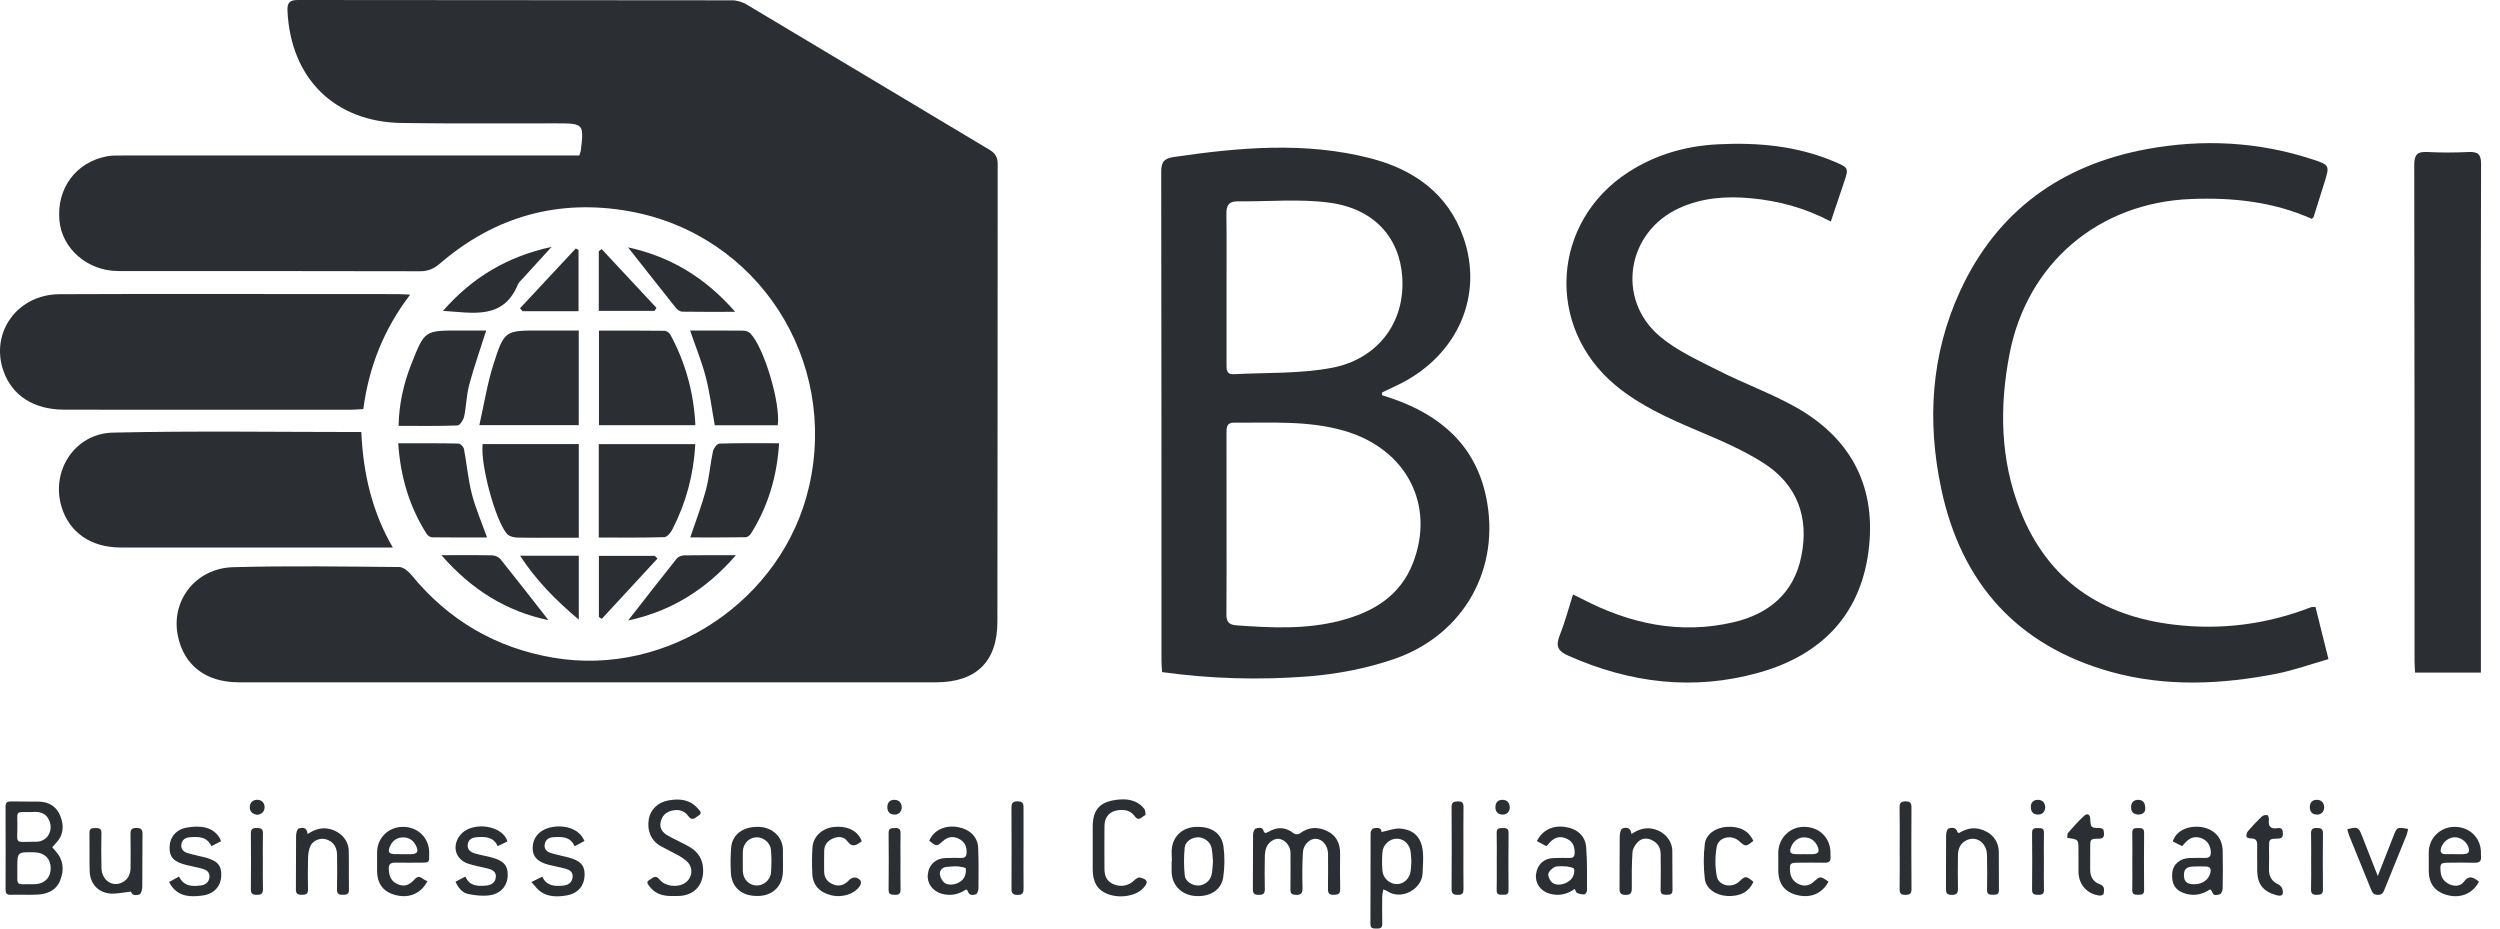 <?xml version="1.0" encoding="UTF-8"?>
<svg width="70px" height="26px" viewBox="0 0 70 26" version="1.1" xmlns="http://www.w3.org/2000/svg" xmlns:xlink="http://www.w3.org/1999/xlink">
    <title>l-BSCI</title>
    <g id="RSE" stroke="none" stroke-width="1" fill="none" fill-rule="evenodd">
        <g id="07-desktop-page-rse-creaprim" transform="translate(-489, -2883)" fill="#2B2F33">
            <g id="bloc-engagements" transform="translate(220, 2281)">
                <g id="l-BSCI" transform="translate(269, 602)">
                    <path d="M16.219,4.353 C16.243,4.282 16.258,4.253 16.262,4.223 C16.353,3.465 16.343,3.455 15.586,3.454 C14.14,3.452 12.695,3.465 11.249,3.444 C9.371,3.416 8.142,2.196 8.05,0.315 C8.039,0.085 8.097,-0 8.339,-4.54747351e-13 C12.394,0.006 16.448,0.003 20.503,0.009 C20.64,0.009 20.793,0.058 20.911,0.129 C23.177,1.48 25.437,2.839 27.702,4.191 C27.865,4.288 27.935,4.396 27.935,4.589 C27.93,8.864 27.936,13.138 27.927,17.413 C27.925,18.532 27.327,19.105 26.204,19.105 C19.698,19.107 13.192,19.107 6.686,19.105 C5.765,19.105 5.148,18.629 4.98,17.803 C4.779,16.822 5.474,15.909 6.531,15.881 C8.08,15.839 9.632,15.863 11.182,15.877 C11.297,15.878 11.438,15.999 11.522,16.102 C12.561,17.37 13.887,18.144 15.501,18.417 C18.704,18.959 21.916,16.808 22.651,13.635 C23.476,10.075 21.225,6.573 17.642,5.919 C15.656,5.557 13.862,6.051 12.321,7.377 C12.152,7.522 11.992,7.595 11.764,7.595 C8.946,7.587 6.128,7.591 3.31,7.589 C2.451,7.588 1.731,6.962 1.663,6.167 C1.587,5.277 2.115,4.553 2.98,4.379 C3.132,4.348 3.293,4.354 3.449,4.354 C7.577,4.353 11.705,4.353 15.832,4.353 L16.219,4.353 Z" id="Fill-1"></path>
                    <path d="M34.343,8.062 C34.343,8.773 34.342,9.484 34.343,10.196 C34.343,10.334 34.335,10.489 34.539,10.478 C35.465,10.428 36.41,10.47 37.312,10.295 C38.498,10.066 39.35,9.109 39.263,7.759 C39.192,6.662 38.484,5.84 37.212,5.673 C36.372,5.563 35.507,5.647 34.653,5.638 C34.402,5.635 34.336,5.759 34.339,5.99 C34.349,6.681 34.342,7.371 34.343,8.062 M34.343,14.678 C34.343,15.516 34.346,16.353 34.34,17.191 C34.339,17.391 34.39,17.493 34.615,17.509 C35.587,17.58 36.557,17.628 37.514,17.382 C38.437,17.144 39.203,16.698 39.566,15.757 C40.193,14.129 39.374,12.566 37.642,12.063 C36.63,11.769 35.59,11.843 34.557,11.834 C34.335,11.832 34.342,11.983 34.342,12.135 C34.342,12.982 34.342,13.83 34.343,14.678 M38.694,11.064 C38.79,11.096 38.887,11.127 38.983,11.16 C40.327,11.625 41.303,12.459 41.608,13.901 C42.034,15.911 40.994,17.781 39.026,18.456 C38.254,18.72 37.424,18.878 36.609,18.941 C35.264,19.044 33.912,19.009 32.538,18.819 C32.532,18.703 32.521,18.592 32.521,18.481 C32.52,13.924 32.523,9.366 32.514,4.809 C32.513,4.528 32.601,4.434 32.873,4.395 C34.705,4.127 36.542,3.963 38.359,4.428 C39.567,4.737 40.542,5.408 40.976,6.649 C41.542,8.264 40.825,9.917 39.232,10.733 C39.058,10.823 38.879,10.902 38.701,10.986 C38.699,11.012 38.697,11.038 38.694,11.064" id="Fill-4"></path>
                    <path d="M51.263,6.203 C50.536,5.818 49.795,5.622 49.017,5.55 C48.328,5.487 47.655,5.537 47.02,5.826 C45.544,6.497 45.241,8.384 46.483,9.424 C46.962,9.826 47.561,10.094 48.127,10.381 C48.825,10.736 49.568,11.005 50.252,11.384 C51.773,12.227 52.512,13.54 52.336,15.283 C52.146,17.166 51.037,18.329 49.257,18.831 C47.425,19.349 45.635,19.128 43.903,18.355 C43.632,18.234 43.551,18.096 43.666,17.807 C43.813,17.44 43.914,17.055 44.045,16.645 C44.142,16.693 44.222,16.731 44.3,16.771 C45.641,17.47 47.051,17.772 48.545,17.421 C49.524,17.191 50.224,16.614 50.435,15.587 C50.663,14.48 50.32,13.558 49.359,12.952 C48.79,12.592 48.158,12.323 47.534,12.059 C46.721,11.715 45.921,11.359 45.236,10.79 C43.262,9.15 43.438,6.213 45.596,4.819 C46.361,4.325 47.21,4.084 48.114,4.04 C49.221,3.985 50.31,4.084 51.345,4.519 C51.77,4.698 51.769,4.701 51.626,5.124 C51.509,5.47 51.393,5.816 51.263,6.203" id="Fill-6"></path>
                    <path d="M64.729,6.127 C63.65,5.647 62.52,5.527 61.355,5.572 C58.767,5.671 56.759,7.363 56.267,9.911 C55.98,11.395 56.005,12.87 56.566,14.295 C57.337,16.252 58.837,17.251 60.886,17.492 C62.198,17.646 63.471,17.482 64.704,17.004 C64.731,16.993 64.764,16.999 64.833,16.994 C64.947,17.452 65.062,17.912 65.197,18.455 C64.705,18.596 64.226,18.769 63.733,18.866 C62.188,19.167 60.635,19.238 59.102,18.811 C56.481,18.08 54.917,16.327 54.357,13.697 C53.953,11.803 54.064,9.924 54.887,8.141 C55.922,5.899 57.72,4.615 60.117,4.174 C61.67,3.888 63.22,3.964 64.734,4.457 C65.237,4.621 65.234,4.631 65.08,5.124 C64.98,5.443 64.88,5.761 64.78,6.079 C64.777,6.087 64.765,6.093 64.729,6.127" id="Fill-8"></path>
                    <path d="M11.485,8.25 C10.743,9.22 10.329,10.277 10.173,11.453 C10.05,11.46 9.948,11.472 9.845,11.472 C7.164,11.473 4.483,11.475 1.802,11.471 C0.945,11.47 0.339,11.076 0.097,10.389 C-0.281,9.311 0.485,8.244 1.667,8.238 C4.17,8.227 6.674,8.234 9.177,8.234 C9.826,8.234 10.475,8.233 11.125,8.235 C11.226,8.235 11.327,8.243 11.485,8.25" id="Fill-10"></path>
                    <path d="M10.999,15.331 L10.657,15.331 C8.229,15.331 5.8,15.333 3.372,15.33 C2.544,15.329 1.938,14.905 1.723,14.191 C1.42,13.189 2.089,12.137 3.164,12.113 C5.464,12.061 7.767,12.097 10.117,12.097 C10.168,13.228 10.405,14.307 10.999,15.331" id="Fill-12"></path>
                    <path d="M69.465,18.833 L67.622,18.833 C67.616,18.715 67.607,18.614 67.607,18.512 C67.606,13.882 67.609,9.252 67.599,4.623 C67.598,4.326 67.686,4.241 67.969,4.256 C68.355,4.276 68.744,4.274 69.131,4.256 C69.39,4.245 69.472,4.331 69.47,4.594 C69.461,6.605 69.465,8.616 69.465,10.628 L69.465,18.389 L69.465,18.833 Z" id="Fill-14"></path>
                    <path d="M0.893,22.737 C0.442,22.744 0.481,22.682 0.487,23.066 C0.497,23.674 0.363,23.565 1.017,23.568 C1.312,23.569 1.493,23.276 1.388,22.998 C1.29,22.737 1.074,22.721 0.893,22.737 M0.485,24.3 C0.497,24.826 0.391,24.756 0.948,24.757 C1.24,24.758 1.418,24.582 1.419,24.311 C1.419,24.033 1.239,23.866 0.933,23.863 C0.485,23.859 0.485,23.859 0.485,24.3 M1.464,23.722 C1.497,23.762 1.525,23.798 1.555,23.831 C1.778,24.074 1.802,24.352 1.687,24.645 C1.574,24.931 1.33,25.034 1.046,25.049 C0.796,25.061 0.544,25.047 0.293,25.054 C0.181,25.056 0.155,25.007 0.156,24.907 C0.158,24.136 0.159,23.366 0.155,22.595 C0.155,22.483 0.19,22.438 0.306,22.44 C0.562,22.446 0.819,22.442 1.076,22.445 C1.368,22.448 1.583,22.579 1.691,22.852 C1.802,23.133 1.776,23.4 1.549,23.626 C1.521,23.654 1.496,23.685 1.464,23.722" id="Fill-16"></path>
                    <path d="M35.427,23.327 C35.457,23.315 35.491,23.307 35.519,23.29 C35.768,23.144 36.002,23.154 36.231,23.339 C36.265,23.366 36.356,23.367 36.39,23.341 C36.635,23.152 36.897,23.142 37.162,23.27 C37.418,23.393 37.525,23.617 37.523,23.899 C37.52,24.231 37.518,24.564 37.525,24.896 C37.528,25.039 37.457,25.053 37.341,25.055 C37.214,25.057 37.181,25.007 37.183,24.889 C37.189,24.563 37.186,24.236 37.185,23.909 C37.183,23.683 37.035,23.498 36.85,23.486 C36.683,23.474 36.495,23.644 36.482,23.861 C36.461,24.193 36.463,24.526 36.471,24.858 C36.474,25.01 36.429,25.067 36.273,25.055 C36.166,25.048 36.131,25.012 36.132,24.908 C36.137,24.605 36.134,24.302 36.134,23.998 C36.134,23.946 36.136,23.893 36.132,23.841 C36.116,23.669 35.974,23.512 35.816,23.488 C35.684,23.468 35.508,23.583 35.454,23.74 C35.427,23.82 35.416,23.91 35.415,23.997 C35.41,24.294 35.407,24.592 35.415,24.889 C35.419,25.024 35.368,25.057 35.241,25.056 C35.12,25.055 35.079,25.017 35.08,24.894 C35.086,24.381 35.08,23.867 35.086,23.354 C35.087,23.299 35.127,23.205 35.164,23.197 C35.242,23.18 35.357,23.141 35.387,23.284 C35.39,23.298 35.409,23.308 35.427,23.327" id="Fill-18"></path>
                    <path d="M16.205,9.254 L16.205,11.903 L13.422,11.903 C13.555,11.318 13.643,10.744 13.817,10.199 C14.121,9.247 14.143,9.254 15.13,9.254 L16.205,9.254 Z" id="Fill-20"></path>
                    <path d="M13.514,12.433 L16.206,12.433 L16.206,15.056 L15.63,15.056 C15.243,15.056 14.856,15.062 14.469,15.051 C14.376,15.048 14.253,15.015 14.196,14.95 C13.866,14.566 13.446,12.996 13.514,12.433" id="Fill-22"></path>
                    <path d="M19.471,11.906 L16.771,11.906 L16.771,9.257 C17.386,9.257 18,9.254 18.613,9.262 C18.668,9.263 18.746,9.323 18.774,9.377 C19.196,10.16 19.426,10.997 19.471,11.906" id="Fill-24"></path>
                    <path d="M19.469,12.435 C19.419,13.307 19.205,14.086 18.829,14.819 C18.782,14.911 18.681,15.038 18.602,15.04 C17.998,15.059 17.393,15.051 16.765,15.051 L16.765,12.435 L19.469,12.435 Z" id="Fill-26"></path>
                    <path d="M39.518,24.128 C39.512,24.037 39.51,23.95 39.5,23.863 C39.475,23.643 39.317,23.489 39.117,23.483 C38.917,23.478 38.724,23.647 38.708,23.861 C38.694,24.035 38.694,24.211 38.709,24.384 C38.726,24.592 38.911,24.753 39.107,24.755 C39.305,24.757 39.472,24.601 39.499,24.385 C39.509,24.299 39.512,24.212 39.518,24.128 M38.685,23.296 C38.878,23.258 39.048,23.186 39.21,23.2 C39.592,23.234 39.794,23.443 39.838,23.829 C39.861,24.035 39.84,24.246 39.832,24.455 C39.816,24.89 39.244,25.224 38.837,24.949 C38.814,24.933 38.786,24.926 38.733,24.904 C38.721,24.976 38.704,25.034 38.703,25.092 C38.7,25.348 38.697,25.605 38.704,25.861 C38.707,25.989 38.642,26.002 38.541,26 C38.448,25.997 38.371,26.003 38.372,25.868 C38.376,25.017 38.373,24.166 38.377,23.316 C38.378,23.273 38.422,23.201 38.456,23.194 C38.558,23.174 38.674,23.161 38.685,23.296" id="Fill-28"></path>
                    <path d="M18.863,25.088 C18.602,25.097 18.361,25.05 18.192,24.826 C18.15,24.77 18.074,24.695 18.182,24.64 C18.266,24.597 18.35,24.476 18.465,24.623 C18.619,24.821 18.969,24.862 19.178,24.724 C19.377,24.594 19.42,24.324 19.26,24.147 C19.195,24.075 19.109,24.018 19.025,23.969 C18.853,23.871 18.673,23.787 18.499,23.691 C18.233,23.543 18.108,23.25 18.168,22.926 C18.216,22.661 18.43,22.462 18.718,22.411 C19.027,22.355 19.313,22.384 19.536,22.634 C19.584,22.69 19.678,22.767 19.564,22.833 C19.481,22.881 19.385,23.012 19.271,22.849 C19.164,22.695 19.003,22.657 18.821,22.696 C18.64,22.734 18.533,22.849 18.497,23.022 C18.461,23.196 18.557,23.317 18.698,23.396 C18.891,23.504 19.094,23.594 19.288,23.702 C19.554,23.85 19.692,24.075 19.689,24.387 C19.684,24.802 19.422,25.076 19.003,25.087 C18.956,25.089 18.91,25.087 18.863,25.088" id="Fill-30"></path>
                    <path d="M43.775,24.26 L43.775,24.254 C43.688,24.261 43.588,24.244 43.519,24.282 C43.444,24.323 43.354,24.414 43.352,24.485 C43.35,24.568 43.416,24.689 43.488,24.731 C43.657,24.828 43.942,24.73 44.036,24.556 C44.072,24.491 44.094,24.393 44.072,24.328 C44.058,24.288 43.948,24.279 43.879,24.262 C43.847,24.254 43.81,24.26 43.775,24.26 M44.093,24.889 C43.863,25.054 43.631,25.093 43.381,25.02 C43.132,24.948 42.978,24.726 43.009,24.48 C43.043,24.207 43.224,24.036 43.495,24.026 C43.647,24.02 43.798,24.02 43.95,24.022 C44.055,24.024 44.091,23.978 44.091,23.874 C44.09,23.668 44.02,23.546 43.846,23.474 C43.677,23.405 43.525,23.444 43.391,23.591 C43.364,23.621 43.338,23.651 43.3,23.694 C43.21,23.646 43.121,23.598 43.033,23.551 C43.188,23.242 43.48,23.102 43.829,23.155 C44.161,23.205 44.39,23.404 44.414,23.728 C44.444,24.128 44.435,24.531 44.436,24.932 C44.436,24.971 44.39,25.041 44.361,25.043 C44.293,25.048 44.221,25.027 44.155,25.002 C44.131,24.994 44.123,24.946 44.093,24.889" id="Fill-32"></path>
                    <path d="M61.436,24.759 C61.665,24.759 61.838,24.637 61.888,24.447 C61.919,24.33 61.885,24.264 61.759,24.262 C61.642,24.26 61.525,24.256 61.409,24.263 C61.208,24.273 61.142,24.346 61.151,24.532 C61.158,24.69 61.246,24.759 61.436,24.759 M61.099,23.692 C61.007,23.646 60.921,23.602 60.838,23.56 C60.931,23.25 61.289,23.106 61.638,23.158 C62.003,23.213 62.228,23.463 62.235,23.822 C62.243,24.178 62.241,24.534 62.234,24.889 C62.233,24.943 62.189,25.035 62.152,25.042 C62.08,25.057 61.97,25.1 61.938,24.967 C61.933,24.947 61.912,24.932 61.887,24.899 C61.678,25.041 61.454,25.093 61.208,25.026 C60.918,24.947 60.793,24.759 60.823,24.435 C60.846,24.199 61.039,24.034 61.308,24.025 C61.454,24.02 61.6,24.02 61.745,24.022 C61.87,24.025 61.91,23.962 61.903,23.847 C61.891,23.657 61.795,23.522 61.623,23.464 C61.455,23.407 61.315,23.457 61.198,23.584 C61.167,23.618 61.136,23.652 61.099,23.692" id="Fill-34"></path>
                    <path d="M26.755,24.26 C26.755,24.258 26.755,24.257 26.755,24.255 C26.668,24.261 26.581,24.264 26.495,24.275 C26.368,24.292 26.3,24.387 26.318,24.494 C26.332,24.582 26.396,24.694 26.471,24.735 C26.633,24.822 26.902,24.735 26.995,24.575 C27.038,24.502 27.052,24.4 27.042,24.315 C27.039,24.289 26.913,24.276 26.843,24.261 C26.815,24.255 26.785,24.26 26.755,24.26 M26.019,23.54 C26.138,23.25 26.458,23.096 26.813,23.157 C27.149,23.214 27.377,23.432 27.389,23.739 C27.404,24.118 27.4,24.497 27.397,24.875 C27.396,24.933 27.363,25.028 27.324,25.041 C27.242,25.068 27.135,25.081 27.099,24.952 C27.095,24.938 27.077,24.927 27.054,24.902 C26.844,25.047 26.613,25.095 26.362,25.023 C26.112,24.95 25.953,24.733 25.978,24.489 C26.005,24.215 26.196,24.035 26.476,24.025 C26.622,24.02 26.768,24.019 26.913,24.022 C27.026,24.025 27.063,23.976 27.065,23.865 C27.068,23.687 27,23.558 26.843,23.483 C26.686,23.407 26.536,23.429 26.405,23.547 C26.228,23.706 26.221,23.706 26.019,23.54" id="Fill-36"></path>
                    <path d="M68.735,23.916 L68.735,23.917 C68.817,23.917 68.898,23.92 68.98,23.916 C69.125,23.909 69.162,23.85 69.112,23.711 C69.056,23.553 68.881,23.435 68.718,23.444 C68.551,23.454 68.395,23.583 68.349,23.746 C68.317,23.858 68.355,23.915 68.473,23.916 C68.56,23.916 68.648,23.916 68.735,23.916 M69.411,24.685 C69.247,25.009 68.916,25.155 68.554,25.07 C68.192,24.985 68.009,24.758 68.005,24.388 C68.004,24.213 68.004,24.038 68.005,23.863 C68.009,23.47 68.322,23.158 68.715,23.152 C69.13,23.145 69.446,23.434 69.466,23.838 C69.468,23.885 69.464,23.932 69.468,23.978 C69.483,24.118 69.416,24.16 69.284,24.157 C69.039,24.15 68.794,24.153 68.549,24.156 C68.34,24.158 68.321,24.179 68.335,24.391 C68.345,24.563 68.427,24.688 68.585,24.76 C68.734,24.827 68.895,24.814 68.986,24.691 C69.135,24.49 69.259,24.569 69.411,24.685" id="Fill-38"></path>
                    <path d="M30.596,23.746 C30.596,23.547 30.595,23.349 30.596,23.15 C30.597,22.685 30.78,22.462 31.243,22.397 C31.541,22.355 31.831,22.388 32.038,22.645 C32.073,22.689 32.081,22.821 32.068,22.825 C31.976,22.86 31.888,23.017 31.774,22.856 C31.664,22.699 31.501,22.664 31.324,22.683 C31.072,22.71 30.927,22.872 30.925,23.128 C30.922,23.531 30.923,23.933 30.925,24.336 C30.926,24.557 31.013,24.694 31.192,24.764 C31.396,24.845 31.612,24.796 31.757,24.651 C31.798,24.609 31.873,24.56 31.92,24.571 C32.143,24.624 32.162,24.71 32.003,24.876 C31.792,25.096 31.339,25.164 31.001,25.028 C30.727,24.917 30.597,24.699 30.596,24.341 C30.595,24.143 30.596,23.944 30.596,23.746" id="Fill-41"></path>
                    <path d="M50.52,23.916 L50.52,23.917 L50.73,23.917 C50.736,23.917 50.742,23.917 50.748,23.917 C50.915,23.91 50.956,23.849 50.89,23.696 C50.821,23.537 50.695,23.452 50.523,23.446 C50.361,23.44 50.212,23.552 50.151,23.714 C50.095,23.86 50.124,23.908 50.276,23.916 C50.357,23.92 50.439,23.916 50.52,23.916 M51.198,24.685 C51.025,25.018 50.699,25.156 50.322,25.063 C49.967,24.976 49.794,24.75 49.792,24.367 C49.791,24.203 49.79,24.04 49.792,23.877 C49.794,23.479 50.1,23.162 50.489,23.152 C50.914,23.14 51.232,23.429 51.253,23.844 C51.256,23.897 51.252,23.949 51.255,24.002 C51.262,24.115 51.209,24.157 51.099,24.156 C50.842,24.152 50.585,24.153 50.329,24.156 C50.128,24.158 50.109,24.18 50.12,24.381 C50.13,24.56 50.212,24.69 50.379,24.762 C50.531,24.827 50.666,24.795 50.784,24.689 C50.966,24.528 50.964,24.526 51.198,24.685" id="Fill-43"></path>
                    <path d="M11.3,23.917 C11.37,23.917 11.44,23.918 11.51,23.917 C11.688,23.911 11.727,23.847 11.65,23.684 C11.579,23.533 11.455,23.448 11.291,23.447 C11.12,23.446 10.992,23.534 10.921,23.693 C10.85,23.85 10.887,23.911 11.055,23.916 C11.137,23.919 11.219,23.917 11.3,23.917 M11.97,24.67 C11.795,25.011 11.465,25.155 11.101,25.068 C10.739,24.983 10.562,24.759 10.558,24.38 C10.557,24.205 10.556,24.03 10.559,23.855 C10.564,23.461 10.877,23.155 11.276,23.152 C11.689,23.148 12.005,23.446 12.017,23.85 C12.017,23.873 12.017,23.897 12.017,23.92 C12.019,24.154 12.019,24.154 11.788,24.155 C11.549,24.155 11.309,24.158 11.07,24.154 C10.941,24.152 10.879,24.194 10.885,24.337 C10.894,24.557 10.97,24.693 11.152,24.764 C11.324,24.832 11.456,24.79 11.613,24.618 C11.759,24.457 11.841,24.649 11.97,24.67" id="Fill-45"></path>
                    <path d="M33.964,24.123 C33.952,23.997 33.951,23.867 33.924,23.743 C33.886,23.567 33.715,23.443 33.541,23.444 C33.373,23.446 33.188,23.562 33.171,23.733 C33.146,23.99 33.146,24.254 33.173,24.511 C33.19,24.68 33.381,24.796 33.547,24.795 C33.721,24.793 33.887,24.667 33.925,24.489 C33.951,24.371 33.952,24.247 33.964,24.123 L33.964,24.123 Z M32.813,24.106 C32.813,23.978 32.796,23.848 32.816,23.723 C32.872,23.376 33.142,23.159 33.505,23.152 C33.92,23.143 34.205,23.327 34.257,23.699 C34.295,23.983 34.293,24.281 34.25,24.565 C34.196,24.93 33.859,25.127 33.444,25.086 C33.074,25.05 32.818,24.783 32.806,24.421 C32.803,24.316 32.806,24.211 32.806,24.106 L32.813,24.106 Z" id="Fill-47"></path>
                    <path d="M20.798,24.107 C20.798,24.2 20.796,24.293 20.799,24.386 C20.805,24.612 20.96,24.78 21.171,24.794 C21.371,24.807 21.573,24.643 21.589,24.428 C21.604,24.22 21.605,24.008 21.587,23.8 C21.57,23.593 21.374,23.437 21.178,23.444 C20.968,23.453 20.806,23.623 20.799,23.845 C20.796,23.932 20.799,24.019 20.798,24.107 L20.798,24.107 Z M21.924,24.12 C21.924,24.208 21.924,24.295 21.923,24.382 C21.92,24.796 21.652,25.074 21.243,25.087 C20.782,25.103 20.486,24.86 20.464,24.432 C20.452,24.2 20.453,23.966 20.472,23.735 C20.501,23.363 20.809,23.138 21.245,23.152 C21.626,23.163 21.911,23.43 21.922,23.788 C21.925,23.899 21.923,24.01 21.923,24.12 L21.924,24.12 Z" id="Fill-49"></path>
                    <path d="M19.323,9.255 C19.84,9.255 20.33,9.252 20.821,9.258 C20.884,9.259 20.965,9.289 21.008,9.334 C21.393,9.727 21.861,11.294 21.777,11.908 L20.014,11.908 C19.931,11.451 19.875,10.996 19.762,10.557 C19.65,10.127 19.48,9.713 19.323,9.255" id="Fill-51"></path>
                    <path d="M14.207,23.56 C14.119,23.603 14.037,23.643 13.936,23.692 C13.818,23.431 13.592,23.425 13.356,23.441 C13.229,23.45 13.124,23.493 13.099,23.631 C13.072,23.782 13.168,23.859 13.296,23.896 C13.44,23.938 13.59,23.964 13.736,24.001 C14.094,24.091 14.22,24.224 14.216,24.501 C14.212,24.796 14.026,25.026 13.705,25.069 C13.514,25.095 13.31,25.072 13.119,25.034 C12.949,24.999 12.833,24.869 12.755,24.687 C12.846,24.64 12.926,24.598 13.031,24.544 C13.144,24.81 13.372,24.817 13.607,24.797 C13.756,24.785 13.87,24.712 13.884,24.557 C13.897,24.405 13.78,24.349 13.653,24.317 C13.473,24.272 13.288,24.241 13.112,24.184 C12.749,24.065 12.645,23.688 12.883,23.385 C13.169,23.022 13.935,23.07 14.171,23.467 C14.185,23.49 14.191,23.519 14.207,23.56" id="Fill-53"></path>
                    <path d="M21.815,12.411 C21.754,13.361 21.5,14.187 21.024,14.945 C20.995,14.991 20.927,15.043 20.876,15.043 C20.368,15.051 19.859,15.048 19.327,15.048 C19.486,14.574 19.651,14.149 19.768,13.711 C19.861,13.36 19.887,12.991 19.963,12.635 C19.98,12.551 20.078,12.423 20.143,12.421 C20.684,12.403 21.227,12.411 21.815,12.411" id="Fill-55"></path>
                    <path d="M14.879,24.697 C14.998,24.638 15.079,24.598 15.183,24.547 C15.304,24.81 15.534,24.822 15.775,24.796 C15.916,24.781 16.019,24.711 16.033,24.558 C16.048,24.41 15.943,24.353 15.825,24.321 C15.674,24.281 15.519,24.254 15.367,24.215 C15.049,24.133 14.913,23.988 14.914,23.743 C14.916,23.467 15.085,23.257 15.372,23.178 C15.728,23.08 16.106,23.175 16.284,23.408 C16.312,23.444 16.332,23.486 16.367,23.546 C16.277,23.595 16.194,23.639 16.09,23.695 C15.965,23.415 15.727,23.428 15.489,23.442 C15.367,23.45 15.277,23.508 15.253,23.635 C15.228,23.769 15.306,23.848 15.421,23.884 C15.576,23.932 15.736,23.962 15.893,24.002 C16.242,24.09 16.372,24.223 16.369,24.488 C16.366,24.801 16.186,25.019 15.855,25.074 C15.613,25.113 15.361,25.118 15.146,24.973 C15.05,24.909 14.981,24.806 14.879,24.697" id="Fill-57"></path>
                    <path d="M5.012,24.544 C5.154,24.83 5.393,24.821 5.629,24.792 C5.759,24.775 5.857,24.694 5.866,24.55 C5.875,24.413 5.774,24.355 5.663,24.324 C5.518,24.283 5.368,24.258 5.222,24.221 C4.869,24.133 4.747,24.006 4.748,23.737 C4.749,23.447 4.925,23.223 5.24,23.17 C5.632,23.104 5.974,23.16 6.155,23.471 C6.166,23.491 6.173,23.514 6.189,23.554 C6.103,23.598 6.018,23.642 5.918,23.693 C5.791,23.417 5.553,23.426 5.315,23.443 C5.194,23.452 5.101,23.508 5.079,23.636 C5.056,23.769 5.134,23.85 5.249,23.885 C5.404,23.932 5.564,23.963 5.722,24.003 C6.08,24.094 6.201,24.222 6.196,24.506 C6.191,24.801 6.005,25.027 5.682,25.073 C5.354,25.119 5.024,25.119 4.798,24.805 C4.778,24.777 4.764,24.746 4.736,24.695 C4.826,24.646 4.908,24.601 5.012,24.544" id="Fill-59"></path>
                    <path d="M45.682,23.352 C45.898,23.206 46.102,23.154 46.334,23.22 C46.613,23.3 46.82,23.536 46.825,23.828 C46.831,24.19 46.823,24.551 46.83,24.913 C46.832,25.04 46.77,25.053 46.668,25.054 C46.558,25.055 46.494,25.04 46.497,24.905 C46.505,24.572 46.501,24.239 46.498,23.907 C46.496,23.735 46.415,23.605 46.261,23.527 C46.124,23.457 45.977,23.465 45.869,23.567 C45.792,23.641 45.717,23.756 45.71,23.858 C45.686,24.195 45.689,24.534 45.691,24.872 C45.691,25.003 45.655,25.058 45.511,25.057 C45.371,25.055 45.346,24.996 45.347,24.876 C45.351,24.397 45.346,23.919 45.352,23.44 C45.353,23.357 45.372,23.224 45.421,23.202 C45.524,23.156 45.659,23.159 45.682,23.352" id="Fill-61"></path>
                    <path d="M8.613,23.352 C8.834,23.212 9.03,23.155 9.257,23.218 C9.55,23.299 9.758,23.528 9.765,23.83 C9.773,24.191 9.763,24.553 9.77,24.914 C9.772,25.041 9.709,25.053 9.608,25.054 C9.498,25.056 9.433,25.04 9.436,24.905 C9.444,24.579 9.442,24.252 9.437,23.926 C9.433,23.696 9.306,23.54 9.102,23.494 C8.95,23.46 8.759,23.538 8.691,23.69 C8.647,23.787 8.629,23.902 8.626,24.01 C8.617,24.307 8.618,24.604 8.624,24.901 C8.627,25.031 8.568,25.055 8.454,25.055 C8.341,25.054 8.283,25.032 8.285,24.901 C8.291,24.4 8.285,23.898 8.29,23.397 C8.291,23.328 8.321,23.213 8.363,23.199 C8.463,23.167 8.593,23.151 8.613,23.352" id="Fill-63"></path>
                    <path d="M54.85,23.326 C55.027,23.222 55.214,23.154 55.438,23.214 C55.751,23.299 55.959,23.524 55.966,23.848 C55.973,24.204 55.964,24.56 55.97,24.916 C55.973,25.045 55.905,25.054 55.805,25.053 C55.709,25.053 55.634,25.051 55.637,24.919 C55.643,24.592 55.644,24.265 55.636,23.939 C55.628,23.595 55.337,23.391 55.058,23.529 C54.879,23.617 54.823,23.779 54.822,23.965 C54.82,24.268 54.816,24.572 54.823,24.875 C54.826,25.01 54.786,25.058 54.644,25.057 C54.5,25.056 54.486,24.988 54.487,24.873 C54.49,24.376 54.486,23.88 54.491,23.384 C54.492,23.319 54.519,23.214 54.559,23.199 C54.653,23.165 54.77,23.16 54.81,23.301 C54.812,23.309 54.828,23.313 54.85,23.326" id="Fill-65"></path>
                    <path d="M3.67,24.966 C3.443,24.987 3.244,25.04 3.054,25.016 C2.723,24.973 2.518,24.719 2.51,24.386 C2.501,24.03 2.511,23.674 2.505,23.318 C2.503,23.184 2.582,23.188 2.676,23.186 C2.777,23.183 2.842,23.197 2.84,23.324 C2.835,23.651 2.832,23.978 2.841,24.305 C2.851,24.641 3.134,24.842 3.408,24.715 C3.587,24.632 3.655,24.476 3.656,24.287 C3.657,23.978 3.661,23.668 3.654,23.359 C3.652,23.235 3.682,23.181 3.819,23.183 C3.949,23.184 3.991,23.223 3.99,23.354 C3.983,23.844 3.99,24.334 3.984,24.825 C3.983,24.9 3.958,25.021 3.911,25.04 C3.813,25.08 3.688,25.074 3.67,24.966" id="Fill-67"></path>
                    <path d="M11.16,11.924 C11.172,11.292 11.308,10.72 11.528,10.166 C11.89,9.254 11.892,9.254 12.869,9.254 L13.614,9.254 C13.446,9.781 13.273,10.27 13.139,10.769 C13.061,11.059 13.058,11.368 12.996,11.663 C12.975,11.759 12.878,11.91 12.81,11.913 C12.27,11.933 11.728,11.924 11.16,11.924" id="Fill-69"></path>
                    <path d="M11.15,12.412 C11.735,12.412 12.286,12.408 12.836,12.419 C12.891,12.42 12.98,12.51 12.991,12.571 C13.071,12.989 13.106,13.418 13.212,13.83 C13.313,14.228 13.481,14.61 13.637,15.049 C13.11,15.049 12.603,15.052 12.097,15.045 C12.045,15.044 11.976,14.996 11.947,14.95 C11.463,14.188 11.213,13.353 11.15,12.412" id="Fill-71"></path>
                    <path d="M49.093,23.545 C48.881,23.713 48.877,23.713 48.688,23.545 C48.482,23.361 48.117,23.439 48.068,23.71 C48.019,23.978 48.019,24.27 48.071,24.537 C48.123,24.807 48.493,24.875 48.695,24.686 C48.873,24.519 48.883,24.519 49.095,24.689 C48.972,24.973 48.721,25.108 48.356,25.087 C48.052,25.069 47.77,24.89 47.736,24.615 C47.696,24.291 47.695,23.953 47.735,23.628 C47.768,23.351 48.047,23.171 48.351,23.152 C48.716,23.13 48.969,23.264 49.093,23.545" id="Fill-73"></path>
                    <path d="M24.13,23.556 C23.986,23.657 23.867,23.753 23.721,23.549 C23.632,23.425 23.469,23.411 23.32,23.478 C23.177,23.543 23.082,23.648 23.078,23.811 C23.073,24.009 23.074,24.208 23.076,24.406 C23.078,24.585 23.173,24.7 23.333,24.765 C23.501,24.833 23.641,24.78 23.76,24.657 C23.867,24.546 23.992,24.538 24.091,24.652 C24.113,24.677 24.11,24.75 24.09,24.784 C23.949,25.024 23.604,25.143 23.286,25.07 C22.955,24.993 22.762,24.793 22.745,24.473 C22.732,24.223 22.733,23.971 22.75,23.722 C22.771,23.421 23.019,23.192 23.346,23.155 C23.634,23.122 24.007,23.205 24.13,23.556" id="Fill-75"></path>
                    <path d="M66.578,24.529 C66.735,24.127 66.877,23.766 67.019,23.405 C67.116,23.157 67.122,23.154 67.428,23.211 C67.413,23.272 67.403,23.333 67.381,23.389 C67.179,23.89 66.974,24.391 66.771,24.892 C66.736,24.981 66.707,25.057 66.581,25.056 C66.459,25.056 66.424,24.992 66.387,24.899 C66.185,24.397 65.979,23.897 65.776,23.395 C65.753,23.339 65.741,23.278 65.724,23.218 C66.011,23.145 66.041,23.159 66.133,23.395 C66.275,23.757 66.417,24.119 66.578,24.529" id="Fill-77"></path>
                    <path d="M63.2,24.079 C63.2,23.939 63.198,23.8 63.201,23.66 C63.204,23.54 63.162,23.473 63.029,23.477 C62.985,23.479 62.905,23.451 62.901,23.428 C62.894,23.378 62.911,23.31 62.944,23.271 C63.065,23.13 63.193,22.994 63.328,22.865 C63.363,22.831 63.433,22.814 63.482,22.822 C63.505,22.825 63.536,22.908 63.53,22.95 C63.504,23.145 63.581,23.218 63.772,23.188 C63.889,23.17 63.92,23.231 63.921,23.341 C63.921,23.451 63.878,23.48 63.776,23.482 C63.534,23.487 63.534,23.492 63.533,23.737 C63.533,23.935 63.539,24.134 63.532,24.331 C63.524,24.544 63.613,24.683 63.807,24.771 C63.856,24.793 63.903,24.863 63.914,24.919 C63.941,25.055 63.892,25.107 63.739,25.065 C63.379,24.965 63.211,24.767 63.202,24.394 C63.2,24.289 63.202,24.184 63.202,24.079 L63.2,24.079 Z" id="Fill-79"></path>
                    <path d="M57.884,23.461 C57.89,23.409 57.879,23.35 57.903,23.323 C58.05,23.157 58.195,22.988 58.359,22.84 C58.44,22.767 58.52,22.792 58.527,22.928 C58.54,23.172 58.544,23.179 58.78,23.185 C58.898,23.187 58.909,23.244 58.912,23.339 C58.916,23.446 58.876,23.48 58.771,23.482 C58.526,23.487 58.526,23.492 58.526,23.738 C58.526,23.942 58.527,24.146 58.525,24.35 C58.524,24.547 58.61,24.695 58.793,24.758 C58.949,24.812 58.911,24.924 58.902,25.028 C58.9,25.048 58.831,25.081 58.796,25.077 C58.445,25.039 58.204,24.772 58.198,24.419 C58.195,24.215 58.197,24.01 58.197,23.806 C58.197,23.503 58.197,23.503 57.884,23.461" id="Fill-81"></path>
                    <path d="M40.976,23.743 C40.976,24.121 40.973,24.499 40.978,24.878 C40.98,24.999 40.957,25.058 40.817,25.056 C40.691,25.054 40.643,25.023 40.644,24.889 C40.65,24.126 40.65,23.364 40.644,22.601 C40.643,22.46 40.707,22.441 40.824,22.439 C40.952,22.437 40.98,22.492 40.978,22.607 C40.973,22.986 40.976,23.364 40.976,23.743" id="Fill-83"></path>
                    <path d="M53.191,23.745 C53.191,23.367 53.196,22.988 53.188,22.61 C53.186,22.479 53.229,22.439 53.358,22.438 C53.495,22.437 53.522,22.495 53.521,22.617 C53.517,23.373 53.516,24.13 53.522,24.887 C53.523,25.018 53.48,25.055 53.352,25.056 C53.214,25.058 53.187,25.003 53.189,24.88 C53.195,24.502 53.191,24.123 53.191,23.745" id="Fill-85"></path>
                    <path d="M28.659,23.753 C28.659,24.12 28.656,24.487 28.66,24.854 C28.662,24.98 28.652,25.061 28.485,25.058 C28.328,25.055 28.321,24.98 28.322,24.861 C28.325,24.122 28.325,23.382 28.321,22.642 C28.321,22.515 28.33,22.436 28.493,22.437 C28.666,22.437 28.66,22.534 28.659,22.652 C28.658,23.019 28.659,23.386 28.659,23.753" id="Fill-87"></path>
                    <path d="M20.605,15.546 C19.753,16.53 18.761,17.123 17.588,17.373 C18.039,16.796 18.49,16.214 18.95,15.639 C18.992,15.585 19.09,15.551 19.162,15.55 C19.619,15.542 20.076,15.546 20.605,15.546" id="Fill-89"></path>
                    <path d="M12.36,15.545 C12.884,15.545 13.333,15.54 13.781,15.55 C13.861,15.552 13.965,15.596 14.013,15.657 C14.469,16.223 14.914,16.798 15.357,17.364 C14.193,17.122 13.209,16.522 12.36,15.545" id="Fill-91"></path>
                    <path d="M17.585,6.926 C18.756,7.182 19.734,7.757 20.585,8.731 C20.033,8.731 19.569,8.735 19.104,8.727 C19.044,8.726 18.968,8.676 18.928,8.625 C18.48,8.066 18.039,7.502 17.585,6.926" id="Fill-93"></path>
                    <path d="M12.404,8.704 C13.236,7.756 14.211,7.182 15.445,6.912 C15.146,7.239 14.89,7.519 14.636,7.799 C14.586,7.853 14.526,7.905 14.499,7.97 C14.089,8.954 13.257,8.76 12.404,8.704" id="Fill-95"></path>
                    <path d="M57.229,24.14 C57.229,24.396 57.224,24.652 57.231,24.908 C57.235,25.029 57.183,25.057 57.075,25.054 C56.972,25.052 56.896,25.052 56.898,24.911 C56.904,24.381 56.903,23.852 56.898,23.322 C56.897,23.193 56.965,23.184 57.063,23.186 C57.159,23.187 57.234,23.187 57.231,23.319 C57.224,23.593 57.229,23.866 57.229,24.14" id="Fill-97"></path>
                    <path d="M41.909,24.125 C41.909,23.858 41.914,23.59 41.907,23.322 C41.903,23.193 41.973,23.184 42.072,23.186 C42.167,23.187 42.241,23.186 42.24,23.319 C42.234,23.855 42.235,24.39 42.239,24.926 C42.24,25.046 42.175,25.056 42.083,25.053 C41.996,25.049 41.905,25.069 41.907,24.929 C41.913,24.661 41.909,24.393 41.909,24.125" id="Fill-99"></path>
                    <path d="M25.214,24.121 C25.214,24.382 25.209,24.645 25.216,24.906 C25.218,25.025 25.17,25.058 25.06,25.054 C24.96,25.051 24.879,25.056 24.881,24.913 C24.886,24.383 24.886,23.854 24.881,23.324 C24.879,23.179 24.964,23.19 25.062,23.185 C25.175,23.18 25.218,23.219 25.215,23.335 C25.209,23.597 25.214,23.859 25.214,24.121" id="Fill-101"></path>
                    <path d="M59.705,24.11 C59.705,23.848 59.711,23.586 59.703,23.325 C59.7,23.197 59.764,23.183 59.865,23.186 C59.958,23.188 60.036,23.182 60.035,23.317 C60.03,23.852 60.03,24.388 60.035,24.923 C60.036,25.059 59.957,25.05 59.865,25.053 C59.762,25.057 59.7,25.04 59.703,24.914 C59.71,24.646 59.705,24.378 59.705,24.11" id="Fill-103"></path>
                    <path d="M64.712,24.11 C64.712,23.854 64.717,23.598 64.709,23.342 C64.706,23.217 64.753,23.181 64.872,23.184 C64.981,23.187 65.045,23.199 65.043,23.334 C65.037,23.858 65.037,24.382 65.043,24.905 C65.045,25.041 64.979,25.052 64.871,25.055 C64.75,25.058 64.706,25.02 64.709,24.896 C64.717,24.634 64.712,24.372 64.712,24.11" id="Fill-105"></path>
                    <path d="M7.36,24.138 C7.36,24.388 7.355,24.639 7.363,24.889 C7.367,25.023 7.313,25.057 7.188,25.055 C7.069,25.054 7.023,25.021 7.024,24.896 C7.029,24.378 7.03,23.86 7.024,23.341 C7.022,23.214 7.073,23.183 7.19,23.184 C7.299,23.185 7.366,23.201 7.362,23.334 C7.355,23.602 7.36,23.87 7.36,24.138" id="Fill-107"></path>
                    <path d="M16.206,15.56 L16.206,17.35 C15.563,16.807 15.016,16.258 14.562,15.56 L16.206,15.56 Z" id="Fill-109"></path>
                    <path d="M18.41,15.639 C17.89,16.202 17.37,16.764 16.851,17.327 C16.824,17.31 16.796,17.294 16.769,17.278 L16.769,15.565 L18.334,15.565 C18.359,15.59 18.385,15.614 18.41,15.639" id="Fill-111"></path>
                    <path d="M14.56,8.631 L16.123,6.956 C16.148,6.972 16.173,6.987 16.199,7.003 L16.199,8.713 L14.631,8.713 C14.607,8.685 14.584,8.658 14.56,8.631" id="Fill-113"></path>
                    <path d="M16.846,6.974 C17.358,7.523 17.871,8.073 18.383,8.622 C18.365,8.649 18.346,8.677 18.328,8.704 L16.766,8.704 L16.766,7.035 L16.846,6.974 Z" id="Fill-115"></path>
                    <path d="M7.198,22.814 C7.069,22.793 6.99,22.724 6.994,22.594 C6.998,22.472 7.08,22.397 7.196,22.394 C7.324,22.392 7.41,22.479 7.409,22.602 C7.408,22.723 7.328,22.803 7.198,22.814" id="Fill-117"></path>
                    <path d="M60.067,22.666 C60.061,22.742 59.987,22.815 59.858,22.807 C59.739,22.801 59.67,22.728 59.67,22.602 C59.669,22.466 59.75,22.393 59.874,22.395 C59.999,22.397 60.076,22.473 60.067,22.666" id="Fill-119"></path>
                    <path d="M65.078,22.613 C65.065,22.736 64.995,22.814 64.865,22.808 C64.735,22.802 64.671,22.72 64.675,22.588 C64.679,22.458 64.759,22.393 64.874,22.395 C64.998,22.397 65.075,22.473 65.078,22.613" id="Fill-121"></path>
                    <path d="M25.25,22.618 C25.233,22.736 25.165,22.815 25.034,22.808 C24.901,22.801 24.841,22.716 24.846,22.586 C24.85,22.457 24.933,22.391 25.047,22.395 C25.17,22.399 25.248,22.475 25.25,22.618" id="Fill-123"></path>
                    <path d="M42.274,22.624 C42.261,22.737 42.19,22.815 42.06,22.808 C41.93,22.801 41.867,22.718 41.872,22.586 C41.877,22.456 41.959,22.392 42.073,22.395 C42.197,22.398 42.275,22.473 42.274,22.624" id="Fill-125"></path>
                    <path d="M57.267,22.607 C57.258,22.729 57.191,22.809 57.06,22.808 C56.93,22.806 56.863,22.727 56.863,22.595 C56.863,22.466 56.941,22.396 57.056,22.395 C57.179,22.393 57.26,22.465 57.267,22.607" id="Fill-127"></path>
                </g>
            </g>
        </g>
    </g>
</svg>